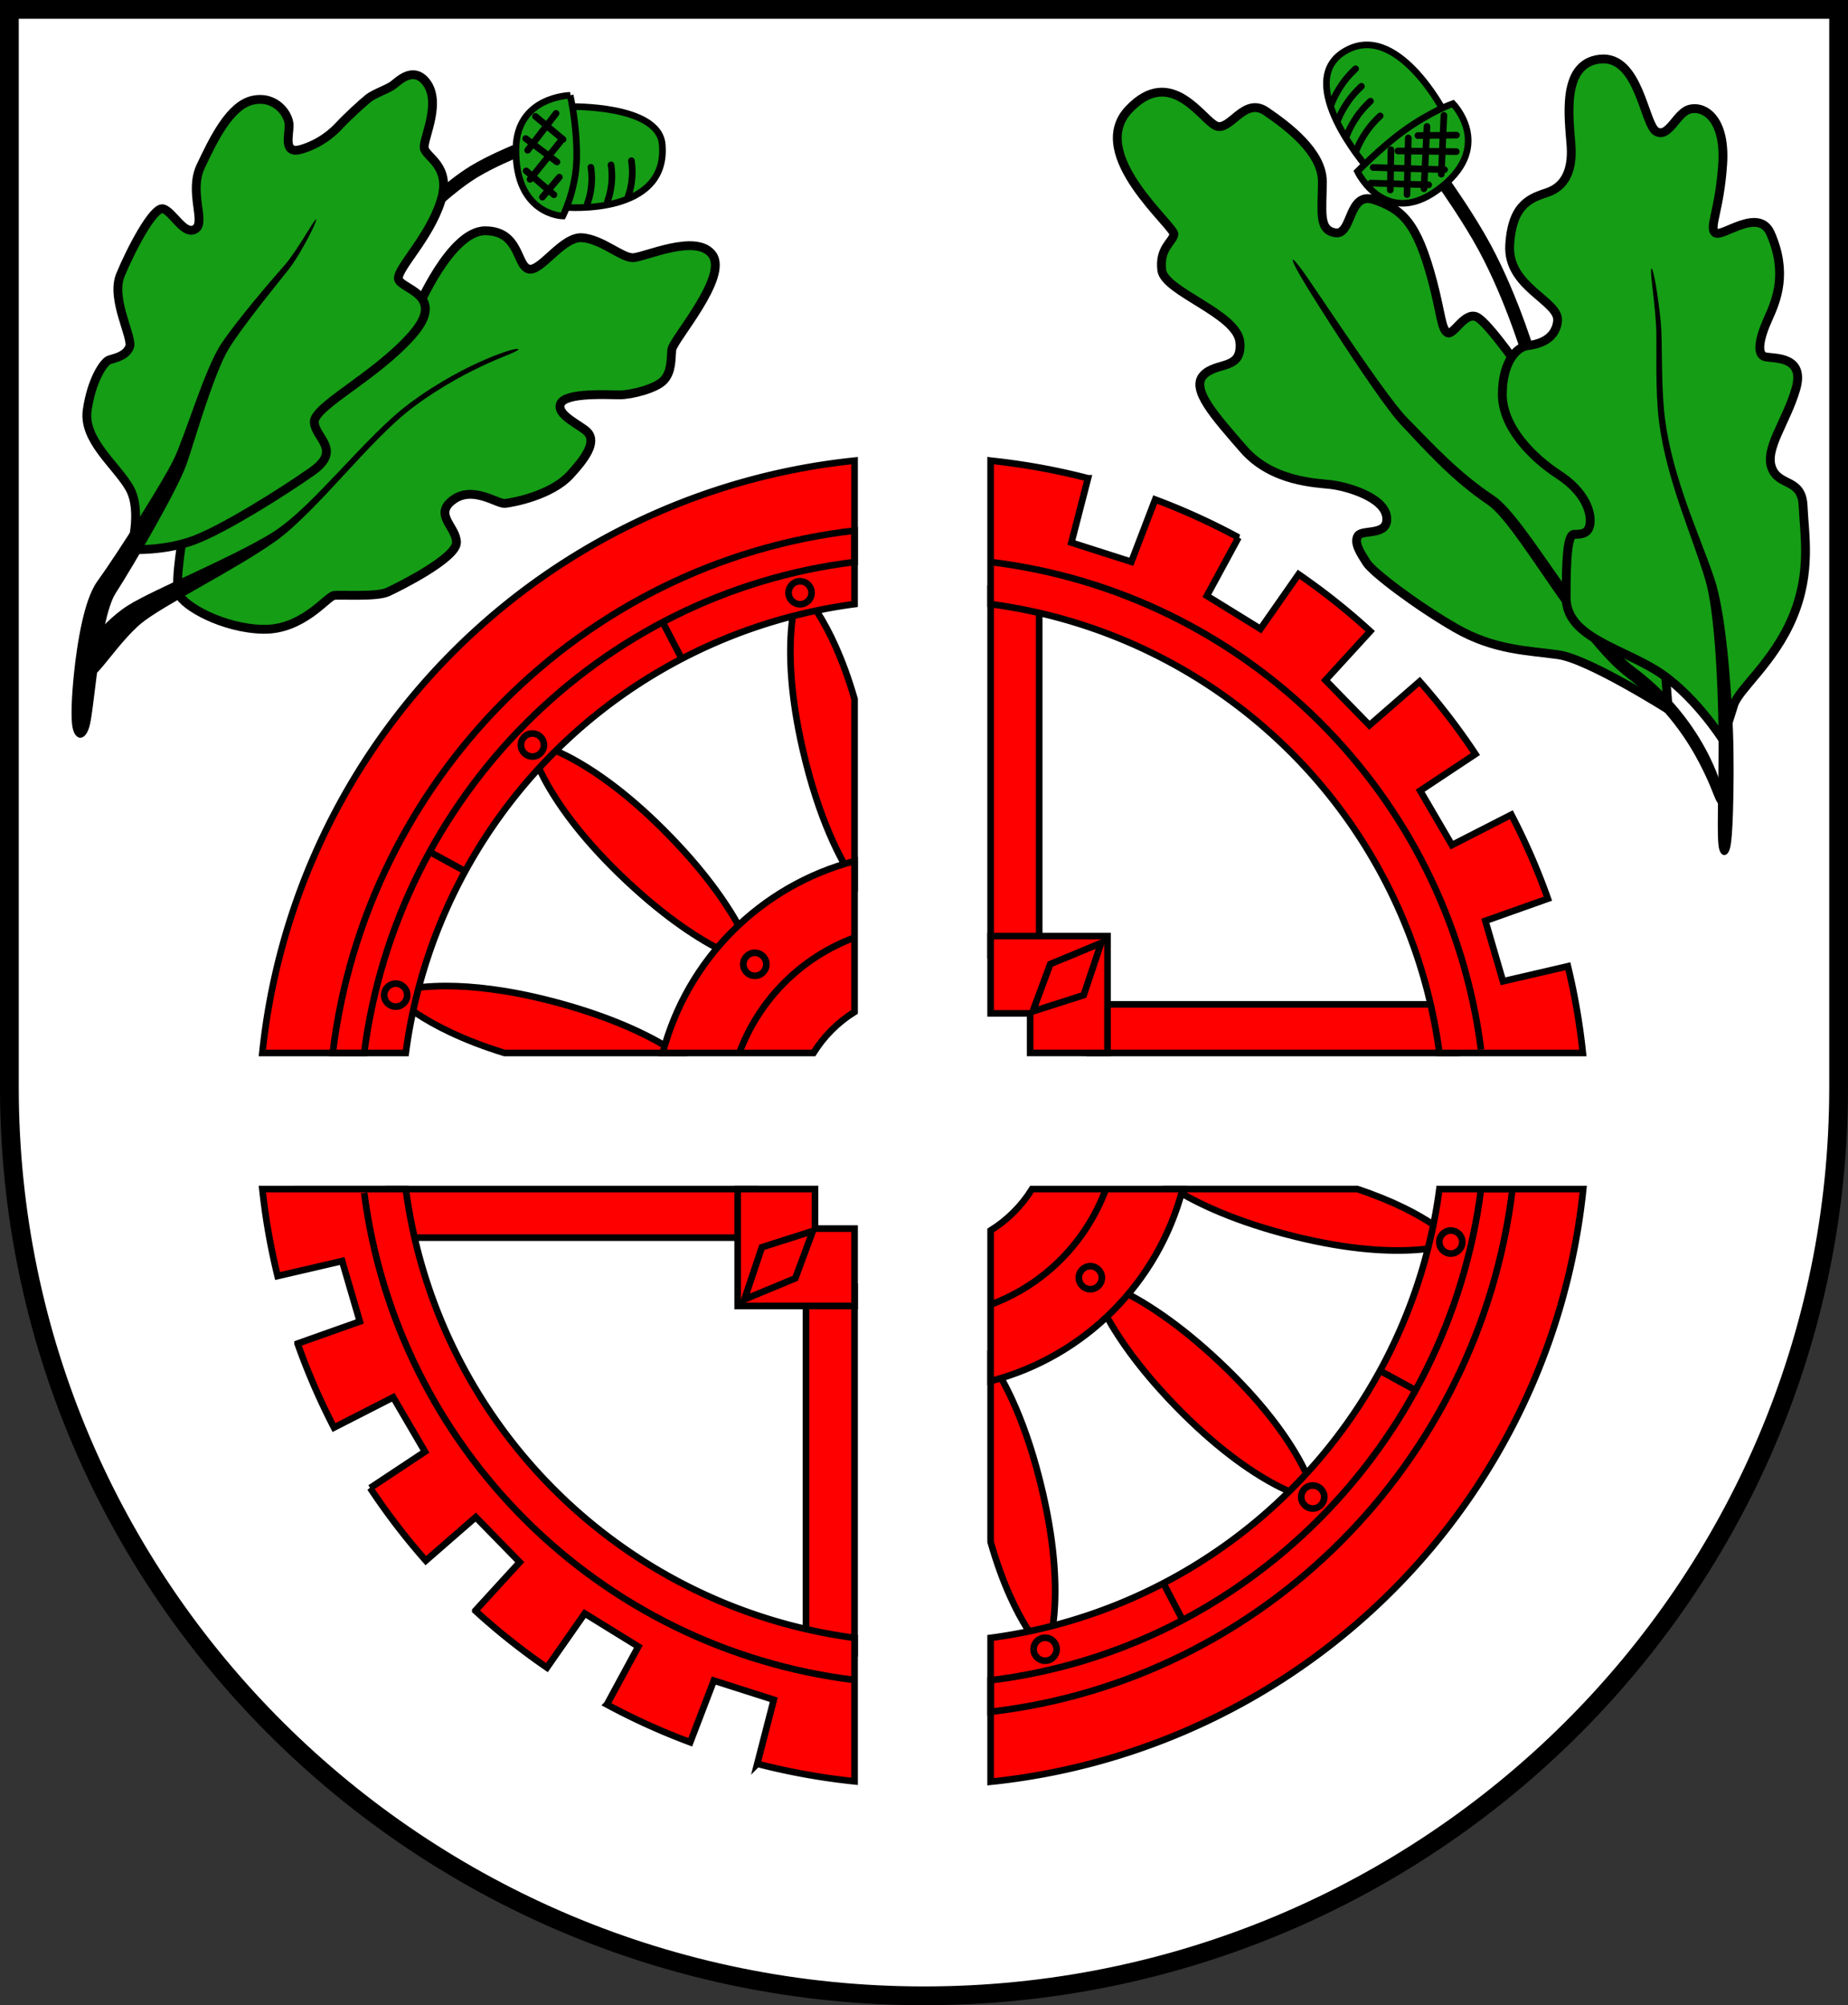 <?xml version="1.0" encoding="UTF-8" standalone="no"?>
<!-- Created with Inkscape (http://www.inkscape.org/) -->

<svg
   width="167.44mm"
   height="181.657mm"
   viewBox="0 0 167.44 181.657"
   version="1.1"
   id="svg9629"
   inkscape:version="1.2.2 (732a01da63, 2022-12-09)"
   sodipodi:docname="Wappen Osdorf2.svg"
   xmlns:inkscape="http://www.inkscape.org/namespaces/inkscape"
   xmlns:sodipodi="http://sodipodi.sourceforge.net/DTD/sodipodi-0.dtd"
   xmlns="http://www.w3.org/2000/svg"
   xmlns:svg="http://www.w3.org/2000/svg">
  <rect x="0" y="0" width="167.44" height="181.657" fill="#333333" stroke="none"/>
  <sodipodi:namedview
     id="namedview9631"
     pagecolor="#ffffff"
     bordercolor="#666666"
     borderopacity="1.0"
     inkscape:showpageshadow="2"
     inkscape:pageopacity="0.0"
     inkscape:pagecheckerboard="0"
     inkscape:deskcolor="#d1d1d1"
     inkscape:document-units="mm"
     showgrid="false"
     inkscape:zoom="0.77963496"
     inkscape:cx="316.81494"
     inkscape:cy="344.39194"
     inkscape:current-layer="layer1" />
  <defs
     id="defs9626">
    <inkscape:path-effect
       effect="powerstroke"
       id="path-effect883"
       is_visible="true"
       lpeversion="1"
       offset_points="0.21,0.814 | 2.509,0.477 | 4.602,0.148"
       not_jump="false"
       sort_points="true"
       interpolator_type="CentripetalCatmullRom"
       interpolator_beta="0.2"
       start_linecap_type="zerowidth"
       linejoin_type="round"
       miter_limit="4"
       scale_width="1"
       end_linecap_type="zerowidth" />
    <inkscape:path-effect
       effect="powerstroke"
       id="path-effect983"
       is_visible="true"
       lpeversion="1"
       offset_points="0.141,0.913 | 2.278,0.307 | 3.751,0.158"
       not_jump="false"
       sort_points="true"
       interpolator_type="CentripetalCatmullRom"
       interpolator_beta="0.2"
       start_linecap_type="zerowidth"
       linejoin_type="round"
       miter_limit="4"
       scale_width="1"
       end_linecap_type="zerowidth" />
    <inkscape:path-effect
       effect="powerstroke"
       id="path-effect7312"
       is_visible="true"
       lpeversion="1"
       offset_points="0.2,0.4 | 1.988,0.495 | 3.779,0.228"
       not_jump="false"
       sort_points="true"
       interpolator_type="CentripetalCatmullRom"
       interpolator_beta="0.2"
       start_linecap_type="zerowidth"
       linejoin_type="round"
       miter_limit="4"
       scale_width="1"
       end_linecap_type="zerowidth" />
    <inkscape:path-effect
       effect="powerstroke"
       id="path-effect6981"
       is_visible="true"
       lpeversion="1"
       offset_points="0.21,0.536 | 2.486,0.32 | 4.679,0.144"
       not_jump="false"
       sort_points="true"
       interpolator_type="CentripetalCatmullRom"
       interpolator_beta="0.2"
       start_linecap_type="zerowidth"
       linejoin_type="round"
       miter_limit="4"
       scale_width="1"
       end_linecap_type="zerowidth" />
  </defs>
  <g
     inkscape:label="Ebene 1"
     inkscape:groupmode="layer"
     id="layer1"
     transform="translate(-524.123,-56.413)">
    <g
       id="g9441"
       transform="translate(500.502,-3.444)">
      <path
         id="path9027"
         style="fill:#ffffff;fill-opacity:1;stroke:#000000;stroke-width:1.7;stroke-linecap:round;stroke-dasharray:none"
         d="m 24.471,60.707 v 97.643 c -1.77e-4,45.461 37.102,82.314 82.87,82.314 45.768,1e-4 82.87,-36.853 82.87,-82.314 V 60.707 Z"
         sodipodi:nodetypes="cccccc" />
      <g
         id="g2091"
         transform="translate(-237.449,3.125)">
        <g
           id="g2002"
           inkscape:transform-center-x="27.266704"
           inkscape:transform-center-y="27.192693"
           transform="rotate(180,344.662,158.287)">
          <rect
             style="fill:#ff0000;stroke:#000000;stroke-width:0.6;stroke-dasharray:none"
             id="rect1998"
             width="4.402"
             height="33.203"
             x="147.72"
             y="-393.031"
             transform="rotate(90)" />
          <rect
             style="fill:#ff0000;stroke:#000000;stroke-width:0.6;stroke-dasharray:none"
             id="rect2000"
             width="4.402"
             height="33.203"
             x="350.826"
             y="110.067" />
        </g>
        <g
           id="g1996">
          <rect
             style="fill:#ff0000;stroke:#000000;stroke-width:0.6;stroke-dasharray:none"
             id="rect1992"
             width="4.402"
             height="33.203"
             x="147.72"
             y="-393.031"
             transform="rotate(90)" />
          <rect
             style="fill:#ff0000;stroke:#000000;stroke-width:0.6;stroke-dasharray:none"
             id="rect1988"
             width="4.402"
             height="33.203"
             x="350.826"
             y="110.067" />
        </g>
        <path
           id="rect1889"
           style="fill:#ff0000;stroke:#000000;stroke-width:0.6;stroke-dasharray:none"
           d="m 350.826,141.533 v 7.006 h 3.584 v 3.58 l 7.006,0.002 v -10.588 z m -22.917,22.917 v 10.59 h 10.59 v -7.006 h -3.584 v -3.584 z"
           sodipodi:nodetypes="cccccccccccccc" />
        <path
           id="path1555"
           style="fill:#ff0000;stroke:#000000;stroke-width:0.6;stroke-dasharray:none"
           inkscape:transform-center-x="-34.350436"
           inkscape:transform-center-y="7.7478759"
           d="m 367.467,164.45 c 2.04,1.266 5.53,2.97 10.998,4.317 9.967,2.454 14.469,0.542 14.469,0.542 0,0 -2.231,-2.643 -8.886,-4.859 z" />
        <path
           id="path1547"
           style="fill:#ff0000;stroke:#000000;stroke-width:0.6;stroke-dasharray:none"
           inkscape:transform-center-x="34.206879"
           inkscape:transform-center-y="-8.1392422"
           d="m 301.544,146.059 c -3.376,-0.006 -4.971,0.65 -4.971,0.65 0,0 2.5,3.035 10.207,5.414 h 15.593 c -1.956,-1.307 -5.519,-3.195 -11.339,-4.701 -4.037,-1.045 -7.18,-1.359 -9.49,-1.363 z" />
        <path
           id="path1402"
           style="fill:#ff0000;stroke:#000000;stroke-width:0.6;stroke-dasharray:none"
           d="m 380.298,192.663 c 0,0 -0.768,-4.83 -8.137,-11.976 -7.369,-7.146 -12.27,-8.098 -12.27,-8.098 0,0 1.033,4.885 8.299,12.135 7.266,7.251 12.108,7.939 12.108,7.939 z"
           inkscape:transform-center-x="25.396319"
           inkscape:transform-center-y="-24.302525" />
        <path
           id="path1404"
           style="fill:#ff0000;stroke:#000000;stroke-width:0.6;stroke-dasharray:none"
           inkscape:transform-center-x="8.1294824"
           inkscape:transform-center-y="-34.209395"
           d="m 350.826,180.015 v 16.406 c 2.156,7.561 5.052,10.086 5.052,10.086 0,0 1.984,-4.471 -0.31,-14.476 -1.478,-6.448 -3.494,-10.177 -4.742,-12.016 z" />
        <path
           id="path1388"
           style="fill:#ff0000;stroke:#000000;stroke-width:0.6;stroke-dasharray:none"
           d="m 309.062,123.947 c 0,0 0.768,4.83 8.137,11.976 7.369,7.146 12.27,8.098 12.27,8.098 0,0 -1.033,-4.885 -8.299,-12.135 -7.266,-7.251 -12.108,-7.939 -12.108,-7.939 z"
           inkscape:transform-center-x="25.396319"
           inkscape:transform-center-y="-24.302525" />
        <path
           id="path1393"
           style="fill:#ff0000;stroke:#000000;stroke-width:0.6;stroke-dasharray:none"
           inkscape:transform-center-x="8.1294824"
           inkscape:transform-center-y="-34.209395"
           d="m 333.482,110.103 c 0,0 -1.984,4.471 0.31,14.476 1.464,6.385 3.455,10.104 4.706,11.962 v -16.48 c -2.152,-7.461 -5.015,-9.958 -5.015,-9.958 z" />
        <path
           id="path915"
           style="fill:#ff0000;stroke:#000000;stroke-width:0.6;stroke-dasharray:none"
           d="m 338.498,98.465 a 60.178,60.178 0 0 0 -53.658,53.658 h 12.996 a 47.275,47.275 0 0 1 40.662,-40.662 z m 12.328,0 V 111.461 a 47.275,47.275 0 0 1 40.662,40.662 h 12.996 a 60.178,60.178 0 0 0 -1.354,-7.854 l -5.878,1.363 -1.6,-5.475 5.665,-2.011 a 60.178,60.178 0 0 0 -3.309,-7.606 l -5.383,2.749 -2.877,-4.924 5.005,-3.319 a 60.178,60.178 0 0 0 -5.05,-6.578 l -4.554,3.966 -3.983,-4.082 4.056,-4.432 a 60.178,60.178 0 0 0 -6.492,-5.161 l -3.457,4.946 -4.852,-2.997 2.864,-5.284 a 60.178,60.178 0 0 0 -7.548,-3.438 l -2.159,5.639 -5.433,-1.734 1.504,-5.831 a 60.178,60.178 0 0 0 -8.821,-1.595 z m -65.986,65.986 a 60.178,60.178 0 0 0 1.383,7.882 l 5.849,-1.357 1.6,5.475 -5.637,2.001 a 60.178,60.178 0 0 0 3.299,7.607 l 5.366,-2.74 2.877,4.924 -4.966,3.292 a 60.178,60.178 0 0 0 5.041,6.578 l 4.524,-3.94 3.983,4.082 -4.021,4.395 a 60.178,60.178 0 0 0 6.489,5.154 l 3.426,-4.902 4.852,2.997 -2.845,5.248 a 60.178,60.178 0 0 0 7.549,3.421 l 2.138,-5.586 5.433,1.734 -1.496,5.803 a 60.178,60.178 0 0 0 8.814,1.589 v -12.997 a 47.275,47.275 0 0 1 -40.662,-40.662 z m 106.647,0 a 47.275,47.275 0 0 1 -40.662,40.662 v 13.033 a 60.178,60.178 0 0 0 53.694,-53.695 z" />
        <path
           id="circle1027"
           style="fill:#ff0000;stroke:#000000;stroke-width:0.6;stroke-dasharray:none"
           d="m 338.498,134.739 c -8.508,2.231 -15.153,8.876 -17.384,17.384 h 13.661 c 0.942,-1.508 2.215,-2.782 3.723,-3.723 z m 16.081,29.712 c -0.946,1.522 -2.23,2.806 -3.753,3.753 v 13.648 c 8.519,-2.229 15.171,-8.882 17.4,-17.4 z"
           sodipodi:nodetypes="cccccccccc" />
        <path
           id="path1410"
           style="fill:none;stroke:#000000;stroke-width:0.6;stroke-dasharray:none"
           d="m 338.498,141.668 c -4.837,1.798 -8.65,5.616 -10.444,10.455 m 22.794,22.788 c 4.837,-1.799 8.628,-5.621 10.422,-10.46"
           sodipodi:nodetypes="cccc" />
        <circle
           style="fill:none;stroke:#000000;stroke-width:0.6;stroke-dasharray:none"
           id="path1434"
           cx="329.463"
           cy="144.09"
           r="1.043" />
        <circle
           style="fill:none;stroke:#000000;stroke-width:0.6;stroke-dasharray:none"
           id="circle1436"
           cx="-359.861"
           cy="-172.483"
           r="1.043"
           inkscape:transform-center-x="-15.199018"
           inkscape:transform-center-y="14.19628"
           transform="scale(-1)" />
        <path
           id="path1438"
           style="fill:none;stroke:#000000;stroke-width:0.6;stroke-dasharray:none"
           d="m 338.498,104.8 c -24.73,2.866 -44.276,22.617 -47.281,47.331 h 2.847 c 2.972,-23.15 21.267,-41.65 44.434,-44.483 z m 12.328,2.847 c 23.167,2.834 41.462,21.019 44.434,44.169 m -56.762,57.11 c -23.153,-2.832 -41.442,-20.998 -44.429,-44.132 m 101.191,-0.334 c -2.975,23.147 -21.269,41.663 -44.433,44.496 v 2.852 c 24.729,-2.866 44.275,-22.636 47.281,-47.348 z"
           sodipodi:nodetypes="cccccccccccccc" />
        <g
           id="g1458">
          <circle
             style="fill:none;stroke:#000000;stroke-width:0.6;stroke-dasharray:none"
             id="circle1449"
             cx="309.312"
             cy="124.225"
             r="1.043" />
          <circle
             style="fill:none;stroke:#000000;stroke-width:0.6;stroke-dasharray:none"
             id="circle1451"
             cx="333.561"
             cy="110.432"
             r="1.043" />
          <circle
             style="fill:none;stroke:#000000;stroke-width:0.6;stroke-dasharray:none"
             id="circle1453"
             cx="296.923"
             cy="146.882"
             r="1.043" />
        </g>
        <g
           id="g1466"
           inkscape:transform-center-x="-29.674213"
           inkscape:transform-center-y="28.495049"
           transform="rotate(180,344.662,158.287)">
          <circle
             style="fill:none;stroke:#000000;stroke-width:0.6;stroke-dasharray:none"
             id="circle1460"
             cx="309.312"
             cy="124.225"
             r="1.043" />
          <circle
             style="fill:none;stroke:#000000;stroke-width:0.6;stroke-dasharray:none"
             id="circle1462"
             cx="333.561"
             cy="110.432"
             r="1.043" />
          <circle
             style="fill:none;stroke:#000000;stroke-width:0.6;stroke-dasharray:none"
             id="circle1464"
             cx="296.804"
             cy="147.322"
             r="1.043" />
        </g>
        <g
           id="g1528">
          <path
             style="fill:#ff0000;stroke:#000000;stroke-width:0.6;stroke-dasharray:none"
             d="m 299.896,133.845 3.32,1.814"
             id="path1522" />
          <path
             style="fill:#ff0000;stroke:#000000;stroke-width:0.6;stroke-dasharray:none"
             d="m 321.09,113.055 1.75,3.355"
             id="path1524" />
        </g>
        <g
           id="g1534"
           inkscape:transform-center-x="-33.293461"
           inkscape:transform-center-y="33.929705"
           transform="rotate(180,344.662,158.287)">
          <path
             style="fill:#ff0000;stroke:#000000;stroke-width:0.6;stroke-dasharray:none"
             d="m 299.896,133.845 3.32,1.814"
             id="path1530" />
          <path
             style="fill:#ff0000;stroke:#000000;stroke-width:0.6;stroke-dasharray:none"
             d="m 321.09,113.055 1.75,3.355"
             id="path1532" />
        </g>
        <path
           style="fill:#ff0000;stroke:#000000;stroke-width:0.6;stroke-dasharray:none"
           d="m 354.643,148.359 1.585,-4.283 4.616,-1.919 -1.585,4.727 z"
           id="path2052"
           sodipodi:nodetypes="ccccc" />
        <path
           style="fill:#ff0000;stroke:#000000;stroke-width:0.6;stroke-dasharray:none"
           d="m 334.717,168.251 -1.585,4.283 -4.616,1.919 1.585,-4.727 z"
           id="path2054"
           sodipodi:nodetypes="ccccc"
           inkscape:transform-center-x="13.06402"
           inkscape:transform-center-y="13.046725" />
      </g>
      <g
         id="g9362"
         transform="translate(175.154)">
        <g
           id="g3331"
           transform="translate(-218.324,70.776)">
          <path
             style="fill:#000000;fill-opacity:1;stroke:#000000;stroke-width:1.2;stroke-linecap:round;stroke-dasharray:none"
             d="m 105.279,8.219 c 0,0 2.291,-2.265 4.444,-3.579 1.534,-0.936 3.657,-1.809 3.657,-1.809"
             id="path3010"
             sodipodi:nodetypes="csc" />
          <g
             id="g2954"
             transform="translate(44.047,-70.475)">
            <path
               style="fill:#159d15;fill-opacity:1;stroke:#000000;stroke-width:0.8;stroke-dasharray:none"
               d="m 39.406,107.521 c 0,0 -0.865,4.719 -0.472,5.82 0.393,1.101 4.011,3.146 7.63,3.225 3.618,0.079 5.82,-2.989 6.45,-3.068 0.629,-0.079 3.854,0.157 4.877,-0.315 1.023,-0.472 6.214,-3.068 6.214,-4.483 0,-1.416 -2.124,-2.517 -0.315,-3.854 1.809,-1.337 4.011,0.393 4.719,0.315 0.708,-0.079 4.169,-0.708 5.899,-2.596 1.268,-1.383 2.438,-2.91 1.573,-3.854 -0.565,-0.616 -2.91,-1.573 -2.438,-2.596 0.472,-1.023 4.326,-0.787 5.349,-0.787 1.023,0 3.303,-0.551 4.011,-1.337 0.708,-0.787 0.629,-1.888 0.708,-2.753 0.079,-0.865 5.113,-6.528 3.697,-8.573 -1.416,-2.045 -6.214,0.236 -7.236,0.236 -1.023,0 -2.753,-1.652 -4.562,-1.809 -1.809,-0.157 -3.775,3.146 -4.877,2.832 -1.101,-0.315 -0.787,-3.461 -3.933,-3.461 -3.146,0 -6.135,7.079 -6.135,7.079 l -8.259,7.315 -2.989,4.247 -5.663,5.742 z"
               id="path2302"
               sodipodi:nodetypes="csccssscsssssssssssccccc" />
            <path
               style="fill:#159d15;fill-opacity:1;stroke:#000000;stroke-width:0.8;stroke-dasharray:none"
               d="m 34.594,109.344 c 0,0 1.057,-3.504 -0.111,-5.562 -1.168,-2.058 -4.227,-4.338 -3.838,-7.063 0.389,-2.725 1.502,-4.394 2.002,-4.561 0.501,-0.167 1.502,-0.334 1.835,-1.168 0.334,-0.834 -1.724,-4.338 -0.834,-6.507 0.89,-2.169 3.003,-6.285 3.893,-6.007 0.89,0.278 1.891,2.447 2.892,1.835 1.001,-0.612 -0.612,-3.364 0.501,-5.7 1.112,-2.336 2.614,-5.535 4.727,-5.98 2.113,-0.445 3.281,1.335 3.281,2.28 0,0.945 -0.556,2.67 1.112,2.169 1.669,-0.501 2.781,-1.446 3.448,-2.169 0.667,-0.723 2.058,-2.002 2.614,-2.447 0.556,-0.445 1.78,-0.834 2.28,-1.224 0.501,-0.389 1.723,-1.609 2.836,-0.389 1.64,1.797 -0.111,5.172 -0.056,6.062 0.056,0.89 2.558,1.613 1.502,4.894 -1.057,3.281 -3.838,5.951 -3.838,6.952 0,1.001 4.561,1.39 1.224,5.172 -3.337,3.782 -8.954,6.452 -8.843,7.898 0.111,1.446 2.558,2.503 -0.222,4.449 -2.781,1.947 -7.842,5.117 -10.567,6.174 -2.725,1.057 -5.84,0.89 -5.84,0.89 z"
               id="path2300"
               sodipodi:nodetypes="csssssssssssssssssssssscc" />
            <path
               style="fill:#000000;fill-rule:nonzero;stroke:none;stroke-width:0.8;stroke-linecap:round;stroke-dasharray:none"
               d="m 30.006,126.39 c 0.134,0.006 0.616,-0.041 0.884,-1.203 0.197,-0.857 0.308,-2.061 0.614,-4.434 0.172,-1.334 0.404,-2.986 0.715,-4.439 0.141,-0.659 0.298,-1.277 0.472,-1.806 0.169,-0.515 0.339,-0.9 0.499,-1.158 0.452,-0.703 1.03,-1.644 1.669,-2.721 0.615,-1.036 1.285,-2.195 1.928,-3.341 0.636,-1.135 1.24,-2.25 1.736,-3.221 0.249,-0.488 0.47,-0.938 0.654,-1.336 0.186,-0.402 0.336,-0.754 0.441,-1.042 0.103,-0.285 0.22,-0.636 0.343,-1.014 0.126,-0.389 0.265,-0.831 0.407,-1.283 0.314,-0.998 0.633,-2.008 0.977,-3.028 -8.5e-5,2.51e-4 0.037,-0.11 0.037,-0.109 0.332,-0.977 0.694,-2.001 1.058,-2.913 0.182,-0.457 0.365,-0.886 0.545,-1.269 0.178,-0.378 0.351,-0.706 0.515,-0.97 0.343,-0.549 0.786,-1.187 1.279,-1.861 0.493,-0.674 1.029,-1.375 1.549,-2.043 0.531,-0.681 1.052,-1.334 1.49,-1.882 0.475,-0.593 0.839,-1.046 1.105,-1.386 0.143,-0.182 0.288,-0.386 0.43,-0.597 0.151,-0.224 0.299,-0.46 0.44,-0.692 0.32,-0.527 0.613,-1.056 0.829,-1.463 0.109,-0.205 0.203,-0.39 0.282,-0.548 0.504,-1.008 0.504,-1.197 0.486,-1.207 -0.032,-0.016 -0.152,0.11 -0.744,1.062 -0.228,0.367 -0.095,0.153 -0.323,0.52 -0.237,0.381 -0.566,0.901 -0.903,1.395 -0.15,0.22 -0.307,0.442 -0.464,0.651 -0.148,0.197 -0.296,0.382 -0.438,0.542 -0.274,0.31 -0.68,0.774 -1.165,1.339 -0.46,0.536 -0.997,1.172 -1.552,1.845 -0.541,0.657 -1.1,1.349 -1.617,2.017 -0.516,0.667 -0.99,1.307 -1.366,1.865 -0.199,0.296 -0.399,0.651 -0.596,1.042 -0.201,0.398 -0.402,0.84 -0.6,1.303 -0.395,0.924 -0.786,1.959 -1.142,2.934 -2.6e-4,7.11e-4 -0.04,0.109 -0.04,0.109 -0.362,0.994 -0.738,2.048 -1.091,2.996 -0.166,0.444 -0.327,0.866 -0.477,1.238 -0.147,0.363 -0.283,0.679 -0.404,0.925 -0.117,0.238 -0.279,0.544 -0.488,0.918 -0.205,0.367 -0.447,0.788 -0.721,1.25 -0.544,0.92 -1.197,1.987 -1.883,3.078 -0.694,1.105 -1.409,2.213 -2.066,3.208 -0.686,1.038 -1.293,1.925 -1.762,2.576 -0.322,0.453 -0.579,1.022 -0.79,1.607 -0.224,0.624 -0.414,1.32 -0.573,2.024 -0.354,1.56 -0.589,3.276 -0.732,4.649 -0.236,2.269 -0.262,3.792 -0.189,4.567 0.114,1.211 0.617,1.303 0.741,1.309 z"
               id="path881"
               inkscape:path-effect="#path-effect883"
               inkscape:original-d="m 30.005503,126.39019 c 0,0 0.472748,-10.81756 2.363733,-13.59842 1.890987,-2.78086 5.784193,-9.23246 6.674069,-11.34592 0.889876,-2.113452 2.669628,-8.342585 4.115676,-10.567273 1.446048,-2.224691 4.449379,-5.784194 5.561724,-7.119009 1.112345,-1.334812 2.669627,-4.338145 2.669627,-4.338145"
               sodipodi:nodetypes="cssssc" />
            <path
               style="fill:#000000;fill-rule:nonzero;stroke:none;stroke-width:0.8;stroke-linecap:round;stroke-dasharray:none"
               d="m 30.211,120.448 v 0 c 0.109,0.075 0.582,0.397 0.886,0.328 0.32,-0.073 0.688,-0.511 1.565,-1.598 0.39,-0.483 0.885,-1.097 1.407,-1.685 0.475,-0.535 0.97,-1.046 1.442,-1.442 0.225,-0.189 0.532,-0.412 0.912,-0.666 0.372,-0.249 0.805,-0.52 1.288,-0.812 0.959,-0.579 2.086,-1.221 3.269,-1.895 1.211,-0.689 2.42,-1.378 3.576,-2.069 1.216,-0.727 2.29,-1.407 3.178,-2.04 0.985,-0.701 2.014,-1.667 2.949,-2.598 0.118,-0.117 0.235,-0.235 0.351,-0.352 0.912,-0.922 1.844,-1.926 2.828,-2.989 1.072,-1.158 2.162,-2.339 3.225,-3.409 1.081,-1.088 2.108,-2.036 3.07,-2.757 2.695,-2.019 5.218,-3.273 6.677,-3.938 0.945,-0.431 1.863,-0.797 2.137,-0.911 0.708,-0.296 0.757,-0.388 0.75,-0.413 -0.007,-0.025 -0.109,-0.104 -0.856,0.114 -0.388,0.113 -1.142,0.368 -2.201,0.828 -1.494,0.648 -4.046,1.901 -6.792,3.938 -0.993,0.736 -2.044,1.696 -3.14,2.784 -1.078,1.07 -2.185,2.248 -3.269,3.391 -0.995,1.049 -1.941,2.036 -2.861,2.927 -0.117,0.113 -0.236,0.227 -0.355,0.339 -0.962,0.907 -1.991,1.776 -2.964,2.365 -0.902,0.547 -2.004,1.136 -3.255,1.762 -1.185,0.593 -2.442,1.189 -3.697,1.778 -1.223,0.574 -2.42,1.131 -3.444,1.628 -0.518,0.251 -0.997,0.49 -1.421,0.712 -0.429,0.225 -0.814,0.439 -1.131,0.639 -0.669,0.421 -1.323,0.975 -1.889,1.517 -0.636,0.609 -1.202,1.24 -1.625,1.756 -0.927,1.129 -1.233,1.735 -1.21,2.038 0.024,0.328 0.491,0.656 0.601,0.732 z"
               id="path981"
               inkscape:path-effect="#path-effect983"
               inkscape:original-d="m 30.211295,120.44809 c 0,0 2.509043,-3.64592 4.711374,-5.21901 2.20233,-1.5731 8.887975,-4.56197 12.584747,-7.00027 3.696769,-2.43829 8.545611,-9.003495 12.506089,-11.955506 5.017269,-3.739709 9.706286,-5.071248 9.706286,-5.071248"
               sodipodi:nodetypes="csssc" />
          </g>
          <path
             style="fill:#159d15;fill-opacity:1;stroke:#000000;stroke-width:0.6;stroke-linecap:round;stroke-dasharray:none"
             d="m 118.415,-1.258 c 0,0 8.063,-0.2 8.377,3.421 0.563,6.505 -8.77,5.702 -8.77,5.702 l 0.551,-5.349 z"
             id="path3068"
             sodipodi:nodetypes="csccc" />
          <path
             style="fill:#159d15;fill-opacity:1;stroke:#000000;stroke-width:0.6;stroke-linecap:round;stroke-dasharray:none"
             d="m 118.454,-2.281 c 0,0 -4.85,0.078 -4.916,4.837 -0.084,6.017 4.247,6.096 4.247,6.096 0,0 1.219,-2.36 1.258,-5.309 0.039,-2.95 -0.59,-5.624 -0.59,-5.624 z"
             id="path3066"
             sodipodi:nodetypes="cscsc" />
          <path
             style="fill:none;fill-opacity:1;stroke:#000000;stroke-width:0.6;stroke-linecap:round;stroke-dasharray:none"
             d="m 123.999,3.64 c 0,0 0.115,0.599 0.07,1.39 -0.066,1.154 -0.389,1.891 -0.389,1.891"
             id="path3122"
             sodipodi:nodetypes="csc" />
          <path
             style="fill:none;fill-opacity:1;stroke:#000000;stroke-width:0.6;stroke-linecap:round;stroke-dasharray:none"
             d="m 122.154,4.018 c 0,0 0.115,0.599 0.07,1.39 -0.066,1.154 -0.389,1.891 -0.389,1.891"
             id="path3124"
             sodipodi:nodetypes="csc" />
          <path
             style="fill:none;fill-opacity:1;stroke:#000000;stroke-width:0.6;stroke-linecap:round;stroke-dasharray:none"
             d="m 120.326,4.233 c 0,0 0.115,0.599 0.07,1.39 -0.066,1.154 -0.389,1.891 -0.389,1.891"
             id="path3126"
             sodipodi:nodetypes="csc" />
          <path
             style="fill:none;fill-opacity:1;stroke:#000000;stroke-width:0.6;stroke-linecap:round;stroke-dasharray:none"
             d="m 115.308,-0.374 2.497,2.084"
             id="path3128" />
          <path
             style="fill:none;fill-opacity:1;stroke:#000000;stroke-width:0.6;stroke-linecap:round;stroke-dasharray:none"
             d="m 114.423,1.632 2.832,2.124"
             id="path3130" />
          <path
             style="fill:none;fill-opacity:1;stroke:#000000;stroke-width:0.6;stroke-linecap:round;stroke-dasharray:none"
             d="m 114.462,4.562 2.517,2.163"
             id="path3132" />
          <path
             style="fill:none;fill-opacity:1;stroke:#000000;stroke-width:0.6;stroke-linecap:round;stroke-dasharray:none"
             d="m 117.176,-0.649 -2.576,3.343"
             id="path3134" />
          <path
             style="fill:none;fill-opacity:1;stroke:#000000;stroke-width:0.6;stroke-linecap:round;stroke-dasharray:none"
             d="m 117.628,1.829 -2.812,3.5"
             id="path3136" />
          <path
             style="fill:none;fill-opacity:1;stroke:#000000;stroke-width:0.6;stroke-linecap:round;stroke-dasharray:none"
             d="m 117.471,5.132 -1.534,1.809"
             id="path3138" />
        </g>
        <g
           id="g8888"
           transform="translate(-173.533,0.641)">
          <path
             style="fill:none;fill-opacity:1;stroke:#000000;stroke-width:1.2;stroke-linecap:round;stroke-dasharray:none"
             d="m 152.989,76.028 c 0,0 2.113,2.985 3.534,5.615 2.616,4.843 4.247,10.54 4.247,10.54"
             id="path8217"
             sodipodi:nodetypes="csc" />
          <g
             id="g8215">
            <path
               style="fill:#159d15;fill-opacity:1;stroke:#000000;stroke-width:0.8;stroke-linecap:round;stroke-dasharray:none"
               d="m 173.158,123.488 c 0,0 -7.197,-4.562 -9.95,-4.955 -2.753,-0.393 -5.82,-0.393 -9.36,-2.438 -3.539,-2.045 -7.472,-5.034 -8.023,-5.899 -0.551,-0.865 -1.18,-1.809 -0.787,-2.438 0.393,-0.629 2.832,0.079 2.596,-1.73 -0.236,-1.809 -3.697,-2.753 -5.034,-2.91 -1.337,-0.157 -5.349,-0.236 -7.944,-3.225 -2.596,-2.989 -4.798,-5.427 -3.618,-6.686 1.18,-1.258 3.539,-0.393 3.304,-2.989 -0.236,-2.596 -6.843,-4.562 -7.079,-6.528 -0.236,-1.966 0.944,-2.517 1.101,-3.225 0.157,-0.708 -7.944,-7.236 -4.09,-11.326 3.854,-4.09 6.686,1.023 7.944,1.494 1.258,0.472 2.517,-2.674 4.483,-1.337 1.966,1.337 5.113,3.697 5.113,6.371 0,2.674 -0.393,4.405 1.18,4.641 1.573,0.236 1.118,-3.821 3.539,-2.989 2.517,0.865 3.854,2.045 5.27,7.394 0.762,2.878 0.787,4.326 1.337,4.641 0.551,0.315 1.573,-1.966 2.674,-1.416 1.101,0.551 4.326,5.27 4.326,5.27 l 1.809,5.427 6.214,7.315 -1.258,5.349 5.899,7.708 z"
               id="path3389"
               sodipodi:nodetypes="csssssssssssssssssssscccccc" />
            <path
               style="fill:#000000;fill-opacity:1;fill-rule:nonzero;stroke:none;stroke-width:0.8;stroke-linecap:round;stroke-dasharray:none"
               d="m 177.995,132.218 c 0.065,-0.013 0.308,-0.098 0.186,-0.878 -0.071,-0.455 -0.373,-1.702 -1.244,-3.487 -0.985,-2.019 -3.008,-5.329 -6.819,-8.168 -0.538,-0.4 -1.101,-0.91 -1.685,-1.514 -0.575,-0.594 -1.16,-1.269 -1.752,-2.001 -1.181,-1.461 -2.361,-3.115 -3.486,-4.721 -1.172,-1.673 -2.214,-3.192 -3.187,-4.475 -0.501,-0.661 -0.966,-1.236 -1.397,-1.709 -0.408,-0.448 -0.791,-0.81 -1.148,-1.066 -0.038,-0.027 -0.076,-0.053 -0.114,-0.079 -1.521,-1.009 -2.886,-2.143 -4.256,-3.439 -1.271,-1.203 -2.457,-2.461 -3.584,-3.598 -0.136,-0.136 -0.295,-0.313 -0.474,-0.525 -0.182,-0.215 -0.382,-0.462 -0.596,-0.735 -0.441,-0.564 -0.939,-1.236 -1.455,-1.952 -1.125,-1.562 -2.38,-3.392 -3.39,-4.88 -1.555,-2.291 -2.656,-3.939 -3.262,-4.807 -0.97,-1.389 -1.16,-1.461 -1.192,-1.44 v 0 c -0.031,0.019 -0.059,0.218 0.809,1.687 0.539,0.912 1.583,2.599 3.094,4.926 0.988,1.522 2.202,3.357 3.318,4.956 0.508,0.728 1.001,1.416 1.441,1.999 0.213,0.283 0.415,0.542 0.602,0.77 0.182,0.224 0.352,0.421 0.504,0.582 1.082,1.148 2.268,2.45 3.541,3.688 1.38,1.342 2.78,2.53 4.35,3.59 0.027,0.019 0.055,0.038 0.084,0.059 0.277,0.202 0.603,0.511 0.984,0.937 0.399,0.446 0.838,0.998 1.323,1.651 0.946,1.272 1.958,2.775 3.127,4.471 1.112,1.615 2.299,3.307 3.497,4.808 0.601,0.754 1.205,1.459 1.805,2.088 0.609,0.637 1.216,1.196 1.817,1.646 3.607,2.703 5.547,5.848 6.533,7.74 0.904,1.735 1.231,2.742 1.447,3.223 0.299,0.664 0.507,0.667 0.582,0.652 z"
               id="path7310"
               sodipodi:nodetypes="csssc"
               inkscape:path-effect="#path-effect7312"
               inkscape:original-d="m 177.9955,132.21848 c 0,0 -1.37646,-6.96093 -8.21942,-12.07349 -4.59976,-3.43661 -9.8891,-13.72955 -12.70272,-15.61295 -3.26865,-2.188 -5.58448,-4.797931 -7.86547,-7.157572 -2.28099,-2.359639 -10.0678,-14.629765 -10.0678,-14.629765" />
            <path
               style="fill:#159d15;fill-opacity:1;stroke:#000000;stroke-width:0.8;stroke-linecap:round;stroke-dasharray:none"
               d="m 178.086,126.196 c 0,0 -2.725,-4.283 -6.174,-6.34 -3.448,-2.058 -8.009,-3.059 -8.009,-6.507 0,-3.448 0.111,-5.729 0.723,-5.729 0.612,0 1.335,0 1.446,-1.001 0.111,-1.001 -0.445,-2.836 -2.836,-4.394 -2.392,-1.557 -5.172,-4.338 -5.117,-7.397 0.056,-3.059 1.446,-4.171 2.225,-4.283 0.779,-0.111 2.558,-0.389 2.781,-2.225 0.222,-1.835 -4.561,-3.059 -4.338,-6.897 0.222,-3.838 2.002,-4.283 3.448,-4.783 1.446,-0.501 2.28,-1.835 2.113,-4.227 -0.167,-2.392 -0.945,-7.453 2.614,-7.842 3.559,-0.389 4.004,5.951 5.117,6.563 1.112,0.612 1.804,-1.637 2.948,-2.002 1.289,-0.412 3.337,0.723 3.059,4.95 -0.278,4.227 -1.279,5.784 -0.667,6.229 0.612,0.445 3.94,-2.38 5.006,0.056 1.557,3.56 0.556,6.007 -0.222,7.731 -0.779,1.724 -1.112,3.281 -0.222,3.448 0.89,0.167 3.615,-0.056 2.725,2.948 -0.89,3.003 -2.836,5.395 -2.169,7.119 0.667,1.724 2.725,0.89 2.836,3.448 0.111,2.558 0.779,5.951 -0.945,10.067 -1.724,4.116 -4.894,6.507 -5.339,7.953 -0.445,1.446 -1.001,3.115 -1.001,3.115 z"
               id="path3387"
               sodipodi:nodetypes="cssssssssssssssssssssssssc" />
            <path
               style="fill:#000000;fill-opacity:1;fill-rule:nonzero;stroke:none;stroke-width:0.8;stroke-linecap:round;stroke-dasharray:none"
               d="m 178.225,136.679 c 0.084,0.003 0.412,-0.027 0.563,-0.785 0.098,-0.49 0.176,-1.454 0.23,-3.114 0.033,-1.006 0.057,-2.284 0.059,-3.652 0.001,-1.194 -0.014,-2.489 -0.059,-3.672 -0.082,-2.143 -0.251,-4.917 -0.537,-7.535 -0.139,-1.268 -0.304,-2.488 -0.498,-3.574 -0.098,-0.546 -0.202,-1.057 -0.314,-1.523 -0.113,-0.472 -0.234,-0.897 -0.363,-1.269 -0.707,-2.079 -1.651,-4.345 -2.415,-6.51 -0.023,-0.066 -0.047,-0.133 -0.07,-0.2 -0.79,-2.257 -1.606,-4.919 -1.958,-7.663 -0.17,-1.282 -0.233,-2.77 -0.264,-4.192 -0.015,-0.711 -0.022,-1.416 -0.03,-2.03 -0.008,-0.659 -0.018,-1.224 -0.037,-1.703 -0.021,-0.518 -0.081,-1.143 -0.149,-1.731 -0.08,-0.686 -0.176,-1.359 -0.257,-1.88 -0.076,-0.488 -0.144,-0.876 -0.198,-1.15 -0.172,-0.878 -0.27,-0.964 -0.293,-0.96 -0.027,0.004 -0.081,0.114 0.008,1.002 0.03,0.298 0.07,0.647 0.127,1.156 0.058,0.51 0.136,1.206 0.196,1.876 0.053,0.586 0.098,1.2 0.106,1.701 0.008,0.476 0.007,1.03 0.005,1.693 -0.001,0.616 -0.003,1.318 0.003,2.035 0.013,1.426 0.061,2.938 0.217,4.254 0.341,2.805 1.151,5.519 1.921,7.799 0.023,0.068 0.046,0.135 0.068,0.202 0.745,2.189 1.629,4.49 2.243,6.548 0.1,0.346 0.194,0.75 0.282,1.207 0.087,0.451 0.167,0.948 0.24,1.484 0.146,1.067 0.264,2.27 0.358,3.526 0.194,2.602 0.276,5.338 0.299,7.469 0.013,1.164 0.005,2.446 -0.009,3.631 -0.015,1.289 -0.033,2.342 -0.048,3.631 -0.018,1.672 -0.006,2.597 0.063,3.109 0.102,0.762 0.423,0.816 0.508,0.82 z"
               id="path6979"
               inkscape:path-effect="#path-effect6981"
               inkscape:original-d="m 178.22546,136.67937 c 0,0 0.25028,-6.70187 0.13904,-11.20687 -0.11123,-4.505 -0.52264,-10.9024 -1.44605,-13.79307 -1.27919,-4.00445 -3.67074,-9.12123 -4.33815,-14.460489 -0.3254,-2.6032 -0.22246,-6.006661 -0.27808,-7.953264 -0.0556,-1.946606 -0.66741,-5.728576 -0.66741,-5.728576"
               sodipodi:nodetypes="cssssc" />
          </g>
          <path
             style="fill:#159d15;fill-opacity:1;stroke:#000000;stroke-width:0.6;stroke-linecap:round;stroke-dasharray:none"
             d="m 145.801,74.305 c 0,0 -6.547,-7.601 -2.03,-10.4 4.742,-2.939 9.093,5.478 9.093,5.478 l -4.199,2.725 z"
             id="path8221"
             sodipodi:nodetypes="csccc" />
          <path
             style="fill:#159d15;fill-opacity:1;stroke:#000000;stroke-width:0.6;stroke-linecap:round;stroke-dasharray:none"
             d="m 144.994,74.75 c 0,0 2.615,5.473 7.703,1.335 4.616,-3.754 0.945,-7.481 0.945,-7.481 0,0 -2.086,0.723 -4.616,2.586 -1.949,1.435 -4.032,3.56 -4.032,3.56 z"
             id="path8219"
             sodipodi:nodetypes="cscsc" />
          <path
             style="fill:none;fill-opacity:1;stroke:#000000;stroke-width:0.6;stroke-linecap:round;stroke-dasharray:none"
             d="m 144.827,65.448 c 0,0 -0.696,0.617 -1.251,1.432 -0.666,0.976 -0.918,1.724 -0.918,1.724"
             id="path8223"
             sodipodi:nodetypes="csc" />
          <path
             style="fill:none;fill-opacity:1;stroke:#000000;stroke-width:0.6;stroke-linecap:round;stroke-dasharray:none"
             d="m 145.356,67.033 c 0,0 -0.696,0.617 -1.251,1.432 -0.666,0.976 -0.918,1.724 -0.918,1.724"
             id="path8225"
             sodipodi:nodetypes="csc" />
          <path
             style="fill:none;fill-opacity:1;stroke:#000000;stroke-width:0.6;stroke-linecap:round;stroke-dasharray:none"
             d="m 146.176,68.381 c 0,0 -0.696,0.617 -1.251,1.432 -0.666,0.976 -0.918,1.724 -0.918,1.724"
             id="path8227"
             sodipodi:nodetypes="csc" />
          <path
             style="fill:none;fill-opacity:1;stroke:#000000;stroke-width:0.6;stroke-linecap:round;stroke-dasharray:none"
             d="m 147.052,69.716 c 0,0 -0.696,0.617 -1.251,1.432 -0.666,0.976 -0.918,1.724 -0.918,1.724"
             id="path8229"
             sodipodi:nodetypes="csc" />
          <path
             style="fill:none;fill-opacity:1;stroke:#000000;stroke-width:0.6;stroke-linecap:round;stroke-dasharray:none"
             d="m 148.028,72.775 -0.059,3.657"
             id="path8231" />
          <path
             style="fill:none;fill-opacity:1;stroke:#000000;stroke-width:0.6;stroke-linecap:round;stroke-dasharray:none"
             d="m 149.601,71.713 -0.118,5.132"
             id="path8233" />
          <path
             style="fill:none;fill-opacity:1;stroke:#000000;stroke-width:0.6;stroke-linecap:round;stroke-dasharray:none"
             d="m 151.292,70.671 -0.275,5.643"
             id="path8235" />
          <path
             style="fill:none;fill-opacity:1;stroke:#000000;stroke-width:0.6;stroke-linecap:round;stroke-dasharray:none"
             d="m 152.826,69.668 -0.236,5.329"
             id="path8237" />
          <path
             style="fill:none;fill-opacity:1;stroke:#000000;stroke-width:0.6;stroke-linecap:round;stroke-dasharray:none"
             d="m 150.466,71.497 3.5,-0.039"
             id="path8239" />
          <path
             style="fill:none;fill-opacity:1;stroke:#000000;stroke-width:0.6;stroke-linecap:round;stroke-dasharray:none"
             d="m 148.657,72.893 5.29,0.059"
             id="path8241" />
          <path
             style="fill:none;fill-opacity:1;stroke:#000000;stroke-width:0.6;stroke-linecap:round;stroke-dasharray:none"
             d="m 146.416,74.388 6.469,0.197"
             id="path8243" />
          <path
             style="fill:none;fill-opacity:1;stroke:#000000;stroke-width:0.6;stroke-linecap:round;stroke-dasharray:none"
             d="m 146.199,75.803 5.25,0.157"
             id="path8245" />
        </g>
      </g>
    </g>
  </g>
</svg>
